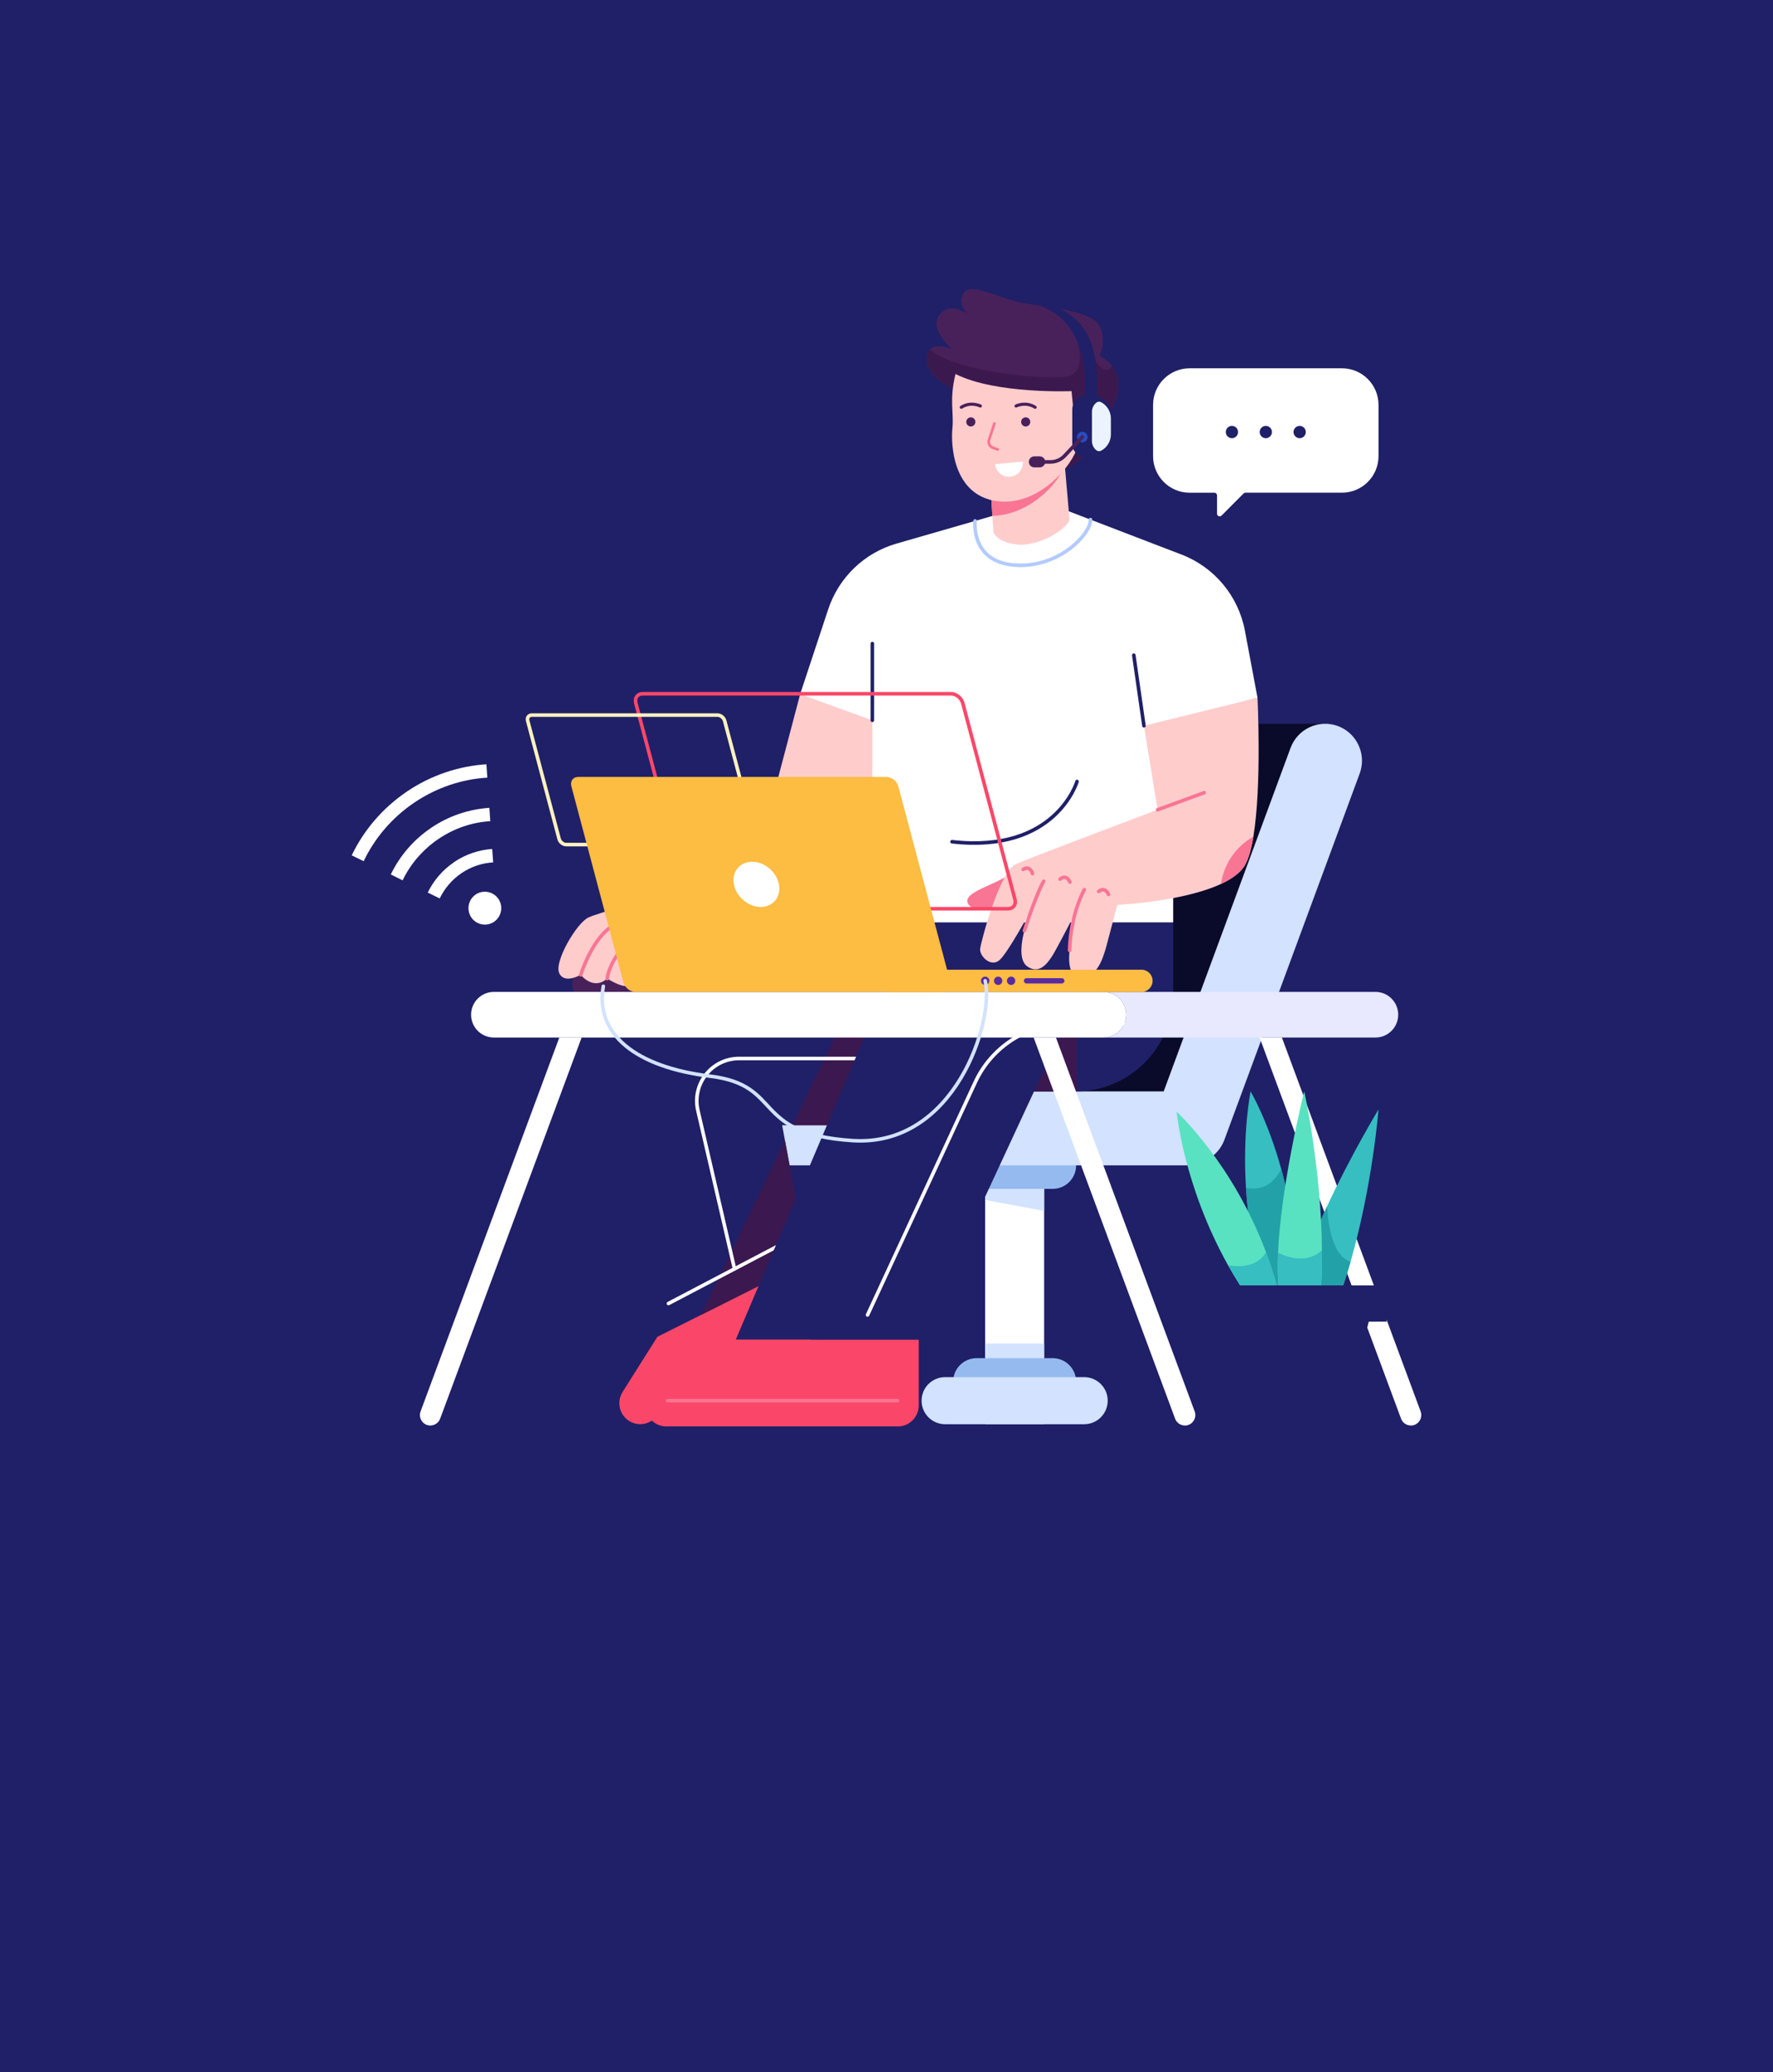 <svg width="184" height="215" viewBox="0 0 184 215" fill="none" xmlns="http://www.w3.org/2000/svg">
<rect width="184" height="215" fill="#1F2068"/>
<g clip-path="url(#clip0_6_1252)">
<path d="M108.359 118.924H102.238V147.768H108.359V118.924Z" fill="white"/>
<path d="M108.359 121.355V125.636L102.238 124.504V121.355H108.359Z" fill="#D2E2FF"/>
<path d="M108.359 139.402V143.683L102.238 142.552V139.402H108.359Z" fill="#D2E2FF"/>
<path d="M109.246 140.92H101.35C100.006 140.92 98.917 142.013 98.917 143.361C98.917 144.709 100.006 145.802 101.35 145.802H109.246C110.59 145.802 111.679 144.709 111.679 143.361C111.679 142.013 110.59 140.92 109.246 140.92Z" fill="#95BAEF"/>
<path d="M109.246 118.473H101.35C100.006 118.473 98.917 119.566 98.917 120.914C98.917 122.262 100.006 123.355 101.35 123.355H109.246C110.59 123.355 111.679 122.262 111.679 120.914C111.679 119.566 110.59 118.473 109.246 118.473Z" fill="#95BAEF"/>
<path d="M112.523 142.89H98.074C96.731 142.89 95.641 143.985 95.641 145.331C95.641 146.678 96.731 147.772 98.074 147.772H112.523C113.865 147.772 114.956 146.678 114.956 145.331C114.956 143.985 113.865 142.89 112.523 142.89Z" fill="#D2E2FF"/>
<path d="M137.521 75.098H116.56L101.804 116.966L122.729 114.885L133.871 93.413" fill="#0A0A2B"/>
<path d="M141.345 78.931C141.345 79.376 141.267 79.825 141.104 80.266L127.066 118.262C126.66 119.36 125.809 120.157 124.792 120.528C124.788 120.528 124.781 120.536 124.777 120.536C124.278 120.777 123.716 120.914 123.12 120.914H78.081C75.969 120.914 74.257 119.196 74.257 117.078C74.257 116.017 74.686 115.056 75.377 114.366C76.069 113.669 77.027 113.242 78.081 113.242H120.765L133.934 77.599C134.67 75.614 136.87 74.601 138.849 75.336C140.391 75.911 141.345 77.376 141.345 78.931Z" fill="#D2E2FF"/>
<path d="M88.844 136.625L67.42 147.532C67.106 147.691 66.769 147.769 66.44 147.769C65.653 147.769 64.891 147.335 64.51 146.578C64.162 145.896 64.199 145.079 64.61 144.43L68.208 138.728L69.776 136.243L86.717 127.618L89.328 132.778L89.794 133.702C90.338 134.774 89.913 136.083 88.844 136.625Z" fill="#FA4769"/>
<path d="M81.17 116.748L81.466 118.351L83.796 130.893L72.738 136.44L68.186 138.721L61.437 115.821C59.699 109.915 64.11 103.994 70.249 103.994H96.636L96.321 116.748H81.17Z" fill="#1F2068"/>
<path d="M81.466 118.35L83.796 130.893L72.739 136.439L81.466 118.35Z" fill="#3B184F"/>
<g style="mix-blend-mode:overlay">
<path d="M69.373 135.249L81.836 128.712" stroke="white" stroke-width="0.37" stroke-miterlimit="10" stroke-linecap="round"/>
</g>
<path d="M96.636 103.994L96.322 116.748H82.239L88.397 103.994H96.636Z" fill="#3B184F"/>
<g style="mix-blend-mode:overlay">
<path d="M76.229 131.653L72.427 115.226C71.788 112.466 73.877 109.828 76.699 109.828H95.349" stroke="white" stroke-width="0.37" stroke-miterlimit="10" stroke-linecap="round"/>
</g>
<path d="M121.754 95.702V103.092C121.754 108.653 117.297 113.168 111.772 113.238C111.728 113.242 111.68 113.242 111.636 113.242H107.312L95.349 139.006H76.352L91.1 104.338L91.004 95.702H121.754Z" fill="#1F2068"/>
<path d="M111.773 106.164V113.234L107.316 113.238L110.708 105.926C110.959 105.381 111.776 105.563 111.776 106.164H111.773Z" fill="#3B184F"/>
<g style="mix-blend-mode:overlay">
<path d="M90.031 136.439L101.211 112.293C102.923 108.598 106.614 106.235 110.674 106.235H117.66" stroke="white" stroke-width="0.37" stroke-miterlimit="10" stroke-linecap="round"/>
</g>
<path d="M95.346 139.006V145.828C95.346 145.958 95.335 146.081 95.312 146.203C95.135 147.227 94.247 148.002 93.179 148.002H69.155C68.556 148.002 68.013 147.761 67.621 147.368C67.314 147.06 67.099 146.656 67.022 146.203C66.999 146.081 66.988 145.958 66.988 145.828C66.988 145.064 67.391 144.352 68.046 143.962L76.348 139.006H95.346Z" fill="#FA4769"/>
<g style="mix-blend-mode:overlay" opacity="0.25">
<path d="M69.28 145.327H93.137" stroke="white" stroke-width="0.37" stroke-miterlimit="10" stroke-linecap="round"/>
</g>
<path d="M61.899 98.206C58.501 101.025 59.562 102.917 59.562 102.917H68.341L66.611 98.844L64.566 98.098" fill="#48215B"/>
<path d="M83.041 72.02L78.13 90.647C78.13 90.647 63.445 94.12 61.071 95.195C59.865 95.741 57.506 99.743 58.027 100.949C58.545 102.159 60.268 101.138 60.268 101.138C60.268 101.138 61.544 102.815 63.005 101.539C64.562 102.44 66.074 103.104 66.781 100.426L86.326 96.561L94.746 75.682L83.038 72.02H83.041Z" fill="#FFCCCC"/>
<path d="M60.269 101.139C61.4 97.786 62.961 96.38 63.527 96.127" stroke="#F97594" stroke-width="0.37" stroke-miterlimit="10" stroke-linecap="round"/>
<path d="M63.009 101.54C63.308 99.488 65.387 97.121 66.611 96.743" stroke="#F97594" stroke-width="0.37" stroke-miterlimit="10" stroke-linecap="round"/>
<path d="M110.004 52.701L122.615 57.539C126.028 58.848 128.521 61.842 129.197 65.448L130.503 72.404L121.753 74.804V95.705H90.53V74.741L83.037 72.025L85.948 63.226C87.042 59.92 89.69 57.368 93.029 56.404L102.981 53.536L110 52.701H110.004Z" fill="white"/>
<path d="M98.804 87.336C109.588 88.567 111.773 81.085 111.773 81.085" stroke="#1F2068" stroke-width="0.37" stroke-linecap="round" stroke-linejoin="round"/>
<path d="M105.293 90.207C104.128 91.691 100.005 92.385 100.415 93.65C100.826 94.911 104.443 94.469 106.018 93.334" fill="#F97594"/>
<path d="M130.072 86.809C130.016 87.15 129.957 87.477 129.887 87.784C129.72 88.515 129.524 89.138 129.288 89.606C128.922 90.333 128.197 90.938 127.268 91.439C127.091 91.535 126.906 91.628 126.714 91.717C122.727 93.572 115.952 93.891 115.952 93.891C115.952 93.891 115.431 95.857 114.843 98.083C114.251 100.309 113.448 101.778 111.655 101.184C109.902 100.609 111.984 94.006 112.076 93.713C111.991 93.883 110.801 96.287 110.05 97.656C109.273 99.077 108.256 101.399 106.629 100.286C105.083 99.233 106.844 94.807 107.036 94.336C106.792 94.785 104.547 98.954 103.693 99.648C102.787 100.379 101.648 99.173 101.718 98.461C101.788 97.753 103.726 90.389 105.472 89.632C107.217 88.871 120.131 84.019 120.131 84.019L118.715 75.305L130.501 72.4C130.501 72.4 130.959 81.493 130.072 86.809Z" fill="#FFCCCC"/>
<path d="M130.07 86.809C130.014 87.151 129.955 87.477 129.885 87.785C129.719 88.516 129.523 89.139 129.286 89.606C128.92 90.334 128.195 90.938 127.267 91.439C127.089 91.535 126.904 91.628 126.712 91.717C127.015 89.606 128.291 87.815 130.07 86.809Z" fill="#F97594"/>
<path d="M120.134 84.018L124.964 82.248" stroke="#F97594" stroke-width="0.37" stroke-miterlimit="10" stroke-linecap="round"/>
<path d="M106.307 96.562C107.682 92.385 108.315 91.439 108.315 91.439" stroke="#F97594" stroke-width="0.37" stroke-miterlimit="10" stroke-linecap="round"/>
<path d="M110.999 98.605C111.114 94.751 112.53 92.31 112.53 92.31" stroke="#F97594" stroke-width="0.37" stroke-miterlimit="10" stroke-linecap="round"/>
<path d="M106.181 90.206C106.935 89.749 107.15 90.647 107.15 90.647" stroke="#F97594" stroke-width="0.37" stroke-miterlimit="10" stroke-linecap="round"/>
<path d="M110.016 91.212C110.704 90.659 111.033 91.524 111.033 91.524" stroke="#F97594" stroke-width="0.37" stroke-miterlimit="10" stroke-linecap="round"/>
<path d="M114.021 92.496C114.709 91.943 115.038 92.807 115.038 92.807" stroke="#F97594" stroke-width="0.37" stroke-miterlimit="10" stroke-linecap="round"/>
<path d="M118.718 75.305L117.664 67.982" stroke="#1F2068" stroke-width="0.37" stroke-linecap="round" stroke-linejoin="round"/>
<path d="M90.53 74.737V66.779" stroke="#1F2068" stroke-width="0.37" stroke-linecap="round" stroke-linejoin="round"/>
<path d="M101.192 54.052C101.192 54.052 100.692 58.285 105.289 58.633C109.886 58.986 113.233 55.373 113.166 53.911" stroke="#B3CBFF" stroke-width="0.37" stroke-linecap="round" stroke-linejoin="round"/>
<path d="M97.257 43.279V45.223C97.257 46.195 97.871 47.026 98.732 47.341C98.973 47.43 99.235 47.478 99.505 47.478H99.993C100.788 47.478 101.436 46.829 101.436 46.032V42.47C101.436 41.672 100.788 41.023 99.993 41.023H99.505C99.235 41.023 98.973 41.072 98.732 41.161C97.871 41.476 97.257 42.307 97.257 43.279Z" fill="#1F2068"/>
<path d="M115.725 41.695C114.372 45.168 111.728 49.586 109.146 48.577L99.383 40.508C95.885 39.224 95.881 36.965 96.525 36.264L96.558 36.231C97.205 35.596 98.692 36.179 98.814 36.227C98.666 36.097 96.358 34.068 97.523 32.632C98.573 31.338 100.171 32.376 100.559 32.662C100.267 32.421 99.372 31.56 99.971 30.455C100.678 29.145 103.684 31.056 106.454 31.497C109.224 31.939 113.362 32.317 114.12 33.834C114.875 35.348 114.12 36.928 114.12 36.928C114.12 36.928 114.842 37.243 115.407 37.978C115.988 38.735 116.413 39.937 115.725 41.695Z" fill="#48215B"/>
<path d="M115.725 41.695C114.372 45.167 111.728 49.586 109.146 48.577L99.383 40.508C95.885 39.224 95.881 36.965 96.525 36.264C99.472 38.779 108.954 39.406 110.799 39.043C112.719 38.664 111.879 35.641 111.879 35.641L112.867 36.075C112.867 36.075 114.438 39.51 115.407 37.978C115.988 38.735 116.413 39.937 115.725 41.695Z" fill="#3B194F"/>
<path d="M110.996 53.922C110.667 54.987 107.741 56.715 105.593 56.5C103.444 56.289 103.089 55.224 103.089 55.224L102.986 53.536L102.852 51.34L108.562 48.84L110.478 48.001L110.996 53.922Z" fill="#FFCCCC"/>
<path d="M110.267 48.64C110.241 49.345 107.483 53.358 102.986 53.537L102.852 51.34L108.562 48.84C109.594 48.573 110.271 48.462 110.267 48.64Z" fill="#F97594"/>
<path d="M99.161 38.805C98.499 41.48 99.005 42.838 98.839 44.448C98.673 46.058 98.861 51.267 103.325 51.979C107.785 52.687 111.428 48.136 111.823 46.295C112.792 47.408 114.268 45.528 114.079 44.556C113.891 43.584 113.336 43.431 112.759 43.691C112.182 43.951 111.956 45.064 111.779 45.004C111.601 44.945 111.202 40.582 111.202 40.582C111.202 40.582 103.318 40.913 99.165 38.805H99.161Z" fill="#FFCCCC"/>
<path d="M103.2 43.937L102.638 45.647C102.531 45.977 102.705 46.337 103.03 46.452L103.544 46.637" stroke="#F97594" stroke-width="0.277" stroke-linecap="round" stroke-linejoin="round"/>
<path d="M106.148 47.892C106.222 48.685 105.641 49.39 104.846 49.465C104.055 49.539 103.352 48.956 103.278 48.159" fill="white"/>
<path d="M106.92 43.776C106.92 44.04 106.709 44.251 106.447 44.251C106.184 44.251 105.973 44.04 105.973 43.776C105.973 43.513 106.184 43.301 106.447 43.301C106.709 43.301 106.92 43.513 106.92 43.776Z" fill="#48215B"/>
<path d="M100.752 44.251C101.013 44.251 101.225 44.039 101.225 43.776C101.225 43.514 101.013 43.301 100.752 43.301C100.49 43.301 100.278 43.514 100.278 43.776C100.278 44.039 100.49 44.251 100.752 44.251Z" fill="#48215B"/>
<path d="M105.444 42.125C105.444 42.125 106.446 41.628 107.426 42.258" stroke="#48215B" stroke-width="0.322" stroke-linecap="round" stroke-linejoin="round"/>
<path d="M101.743 42.125C101.743 42.125 100.741 41.628 99.761 42.258" stroke="#48215B" stroke-width="0.322" stroke-linecap="round" stroke-linejoin="round"/>
<path d="M112.556 41.228C112.556 41.228 113.847 31.609 105.319 31.245C105.319 31.245 107.667 30.7 110.112 32.069C112.556 33.438 114.224 35.504 113.792 41.777" fill="#1F2068"/>
<path d="M115.459 43.279V45.223C115.459 46.195 114.845 47.026 113.983 47.341C113.743 47.43 113.48 47.478 113.211 47.478H112.722C112.549 47.478 112.378 47.445 112.223 47.386C111.672 47.185 111.28 46.651 111.28 46.032V42.47C111.28 41.851 111.672 41.316 112.223 41.116C112.378 41.057 112.549 41.023 112.722 41.023H113.211C113.48 41.023 113.743 41.072 113.983 41.161C114.845 41.476 115.459 42.307 115.459 43.279Z" fill="#1F2068"/>
<path d="M115.285 43.424V45.074C115.285 45.798 114.886 46.432 114.29 46.755C114.131 46.84 113.931 46.837 113.787 46.725C113.502 46.499 113.321 46.154 113.321 45.761V42.733C113.321 42.344 113.502 41.995 113.787 41.769C113.928 41.658 114.131 41.65 114.29 41.739C114.882 42.066 115.285 42.696 115.285 43.42V43.424Z" fill="#EBF3FF"/>
<path d="M112.319 45.895C112.621 45.895 112.866 45.649 112.866 45.346C112.866 45.043 112.621 44.797 112.319 44.797C112.017 44.797 111.772 45.043 111.772 45.346C111.772 45.649 112.017 45.895 112.319 45.895Z" fill="#274CC1"/>
<path d="M112.319 45.346L110.485 47.294C110.104 47.699 109.575 47.928 109.021 47.928H107.693" stroke="#48215B" stroke-width="0.37" stroke-linecap="round" stroke-linejoin="round"/>
<path d="M107.904 48.494H107.342C107.027 48.494 106.772 48.238 106.772 47.922C106.772 47.607 107.027 47.351 107.342 47.351H107.904C108.218 47.351 108.473 47.607 108.473 47.922C108.473 48.238 108.218 48.494 107.904 48.494Z" fill="#48215B"/>
<path d="M145.104 105.284C145.104 105.937 144.841 106.53 144.412 106.957C143.987 107.387 143.395 107.651 142.745 107.651H114.513C115.164 107.651 115.755 107.387 116.181 106.957C116.61 106.53 116.872 105.937 116.872 105.284C116.872 103.978 115.818 102.917 114.513 102.917H142.745C144.05 102.917 145.104 103.978 145.104 105.284Z" fill="#E8E8FF"/>
<path d="M116.873 105.284C116.873 105.937 116.61 106.53 116.181 106.957C115.756 107.387 115.164 107.651 114.513 107.651H51.253C49.947 107.651 48.89 106.594 48.89 105.284C48.89 104.631 49.152 104.038 49.581 103.611C50.01 103.184 50.602 102.917 51.253 102.917H114.513C115.819 102.917 116.873 103.978 116.873 105.284Z" fill="white"/>
<path d="M44.666 147.91C43.908 147.91 43.386 147.153 43.649 146.44L58.046 107.651H60.361L45.679 147.197C45.52 147.624 45.117 147.906 44.662 147.906L44.666 147.91Z" fill="white"/>
<path d="M122.964 147.91C123.722 147.91 124.243 147.153 123.981 146.44L109.584 107.651H107.269L121.95 147.197C122.109 147.624 122.513 147.906 122.967 147.906L122.964 147.91Z" fill="white"/>
<path d="M146.413 147.91C147.171 147.91 147.692 147.153 147.43 146.441L133.033 107.651H130.718L145.399 147.197C145.558 147.624 145.962 147.906 146.416 147.906L146.413 147.91Z" fill="white"/>
<path d="M118.464 100.614H91.807C91.171 100.614 90.657 101.13 90.657 101.768C90.657 102.406 91.171 102.922 91.807 102.922H118.464C119.1 102.922 119.614 102.406 119.614 101.768C119.614 101.13 119.1 100.614 118.464 100.614Z" fill="#FDBC42"/>
<path d="M104.62 94.289H72.628C72.091 94.289 71.544 93.855 71.4 93.317L65.986 72.954C65.842 72.416 66.16 71.982 66.696 71.982H98.689C99.225 71.982 99.772 72.416 99.916 72.954L105.331 93.317C105.475 93.855 105.157 94.289 104.62 94.289Z" stroke="#FA4769" stroke-width="0.37" stroke-miterlimit="10"/>
<path d="M78.035 87.633H58.764C58.442 87.633 58.113 87.369 58.024 87.047L54.762 74.782C54.677 74.459 54.87 74.196 55.191 74.196H74.462C74.784 74.196 75.113 74.459 75.202 74.782L78.464 87.047C78.549 87.369 78.356 87.633 78.035 87.633Z" stroke="#FFF2BE" stroke-width="0.37" stroke-miterlimit="10"/>
<path d="M97.931 102.919H65.938C65.402 102.919 64.855 102.485 64.71 101.947L59.296 81.584C59.152 81.046 59.47 80.612 60.007 80.612H91.999C92.535 80.612 93.083 81.046 93.227 81.584L98.641 101.947C98.785 102.485 98.467 102.919 97.931 102.919Z" fill="#FDBC42"/>
<path d="M102.239 102.198C102.478 102.198 102.672 102.003 102.672 101.764C102.672 101.524 102.478 101.33 102.239 101.33C102 101.33 101.806 101.524 101.806 101.764C101.806 102.003 102 102.198 102.239 102.198Z" fill="#592BA3"/>
<path d="M102.239 101.764C103.215 105.886 99.121 119.033 88.485 118.347C77.846 117.661 81.436 112.608 73.693 111.662C65.949 110.716 61.729 107.285 62.613 102.332" stroke="#D2E2FF" stroke-width="0.37" stroke-linecap="round" stroke-linejoin="round"/>
<path d="M103.586 102.198C103.825 102.198 104.019 102.003 104.019 101.764C104.019 101.524 103.825 101.33 103.586 101.33C103.347 101.33 103.153 101.524 103.153 101.764C103.153 102.003 103.347 102.198 103.586 102.198Z" fill="#592BA3"/>
<path d="M104.932 102.198C105.171 102.198 105.364 102.003 105.364 101.764C105.364 101.524 105.171 101.33 104.932 101.33C104.693 101.33 104.499 101.524 104.499 101.764C104.499 102.003 104.693 102.198 104.932 102.198Z" fill="#592BA3"/>
<path d="M110.194 102.043H106.53C106.378 102.043 106.256 101.92 106.256 101.768C106.256 101.616 106.378 101.494 106.53 101.494H110.194C110.346 101.494 110.468 101.616 110.468 101.768C110.468 101.92 110.346 102.043 110.194 102.043Z" fill="#592BA3"/>
<path d="M80.401 93.494C81.192 92.623 80.981 91.14 79.931 90.181C78.881 89.223 77.389 89.153 76.599 90.025C75.809 90.896 76.019 92.379 77.069 93.337C78.119 94.296 79.611 94.366 80.401 93.494Z" fill="white"/>
<path d="M143.058 115.114C143.058 115.114 142.463 122.908 140.155 130.929C139.475 133.303 138.643 135.696 137.633 137.914L131.431 134.364C130.1 130.38 129.512 126.536 129.305 123.246C128.935 117.358 129.786 113.244 129.786 113.244C129.786 113.244 131.59 116.294 132.962 121.283C133.976 124.975 134.752 129.727 134.39 135.095C134.66 132.394 136.099 128.655 137.729 125.149C140.178 119.877 143.058 115.114 143.058 115.114Z" fill="#36BEC1"/>
<path d="M140.155 130.929C139.475 133.304 138.642 135.696 137.633 137.915L131.431 134.365C130.1 130.38 129.512 126.537 129.305 123.247C130.429 123.473 131.956 123.31 132.962 121.284C133.975 124.975 134.752 129.727 134.39 135.095C134.66 132.395 136.098 128.655 137.729 125.15C137.844 127.35 138.339 130.299 140.155 130.929Z" fill="#22A1A8"/>
<path d="M137.19 129.727C137.208 132.038 137.105 134.394 136.805 136.645L129.841 135.065C128.946 133.807 128.155 132.542 127.452 131.289C122.819 123.019 122.112 115.355 122.112 115.355C122.112 115.355 127.918 120.653 131.384 129.927C131.96 131.474 132.474 133.136 132.885 134.898C132.615 133.54 132.556 131.834 132.637 129.979C132.948 122.741 135.352 113.244 135.352 113.244C135.352 113.244 137.119 121.187 137.19 129.727Z" fill="#59E2C1"/>
<path d="M137.189 129.727C137.208 132.038 137.104 134.394 136.805 136.646L129.841 135.065C128.946 133.808 128.155 132.543 127.452 131.289C129.963 131.682 130.988 130.625 131.383 129.927C131.96 131.474 132.474 133.136 132.885 134.898C132.615 133.54 132.556 131.834 132.637 129.979C133.791 130.539 135.688 131.092 137.189 129.727Z" fill="#36BEC1"/>
<path d="M142.966 133.384L142.275 136.159L141.025 141.193L139.357 147.908H128.747L126.509 138.911L125.637 135.391L125.137 133.384H142.966Z" fill="#1F2068"/>
<path d="M142.274 136.16L141.024 141.194L126.508 138.913L125.636 135.392L131.545 135.258L142.274 136.16Z" fill="#1F2068"/>
<path d="M143.909 133.384H124.364V137.131H143.909V133.384Z" fill="#1F2068"/>
<path d="M51.728 93.273C52.254 94.056 52.046 95.117 51.27 95.644C50.489 96.171 49.432 95.963 48.907 95.184C48.382 94.401 48.589 93.34 49.365 92.814C50.146 92.287 51.203 92.495 51.728 93.273Z" fill="white"/>
<path d="M47.132 89.451C45.915 90.274 44.991 91.376 44.392 92.611L45.63 93.22C46.133 92.185 46.895 91.272 47.898 90.593C48.9 89.914 50.039 89.543 51.181 89.48L51.078 88.089C49.71 88.182 48.345 88.623 47.128 89.447L47.132 89.451Z" fill="white"/>
<path d="M44.743 85.896C42.886 87.15 41.47 88.83 40.557 90.733L41.781 91.342C42.598 89.657 43.855 88.162 45.512 87.042C47.161 85.929 49.014 85.317 50.882 85.202L50.786 83.818C48.689 83.963 46.607 84.634 44.743 85.892V85.896Z" fill="white"/>
<path d="M42.221 82.137C39.68 83.855 37.746 86.159 36.5 88.748L37.739 89.357C38.885 86.968 40.657 84.857 42.99 83.28C45.324 81.703 47.938 80.85 50.575 80.683L50.479 79.299C47.62 79.485 44.762 80.416 42.221 82.134V82.137Z" fill="white"/>
<path d="M143.062 42.016V47.317C143.062 49.417 141.365 51.12 139.268 51.12H129.25C129.176 51.12 129.105 51.149 129.057 51.201L126.772 53.494C126.598 53.668 126.302 53.546 126.302 53.301V51.398C126.302 51.246 126.18 51.123 126.029 51.123H123.455C121.362 51.123 119.664 49.421 119.664 47.321V42.016C119.664 39.916 121.362 38.214 123.455 38.214H139.268C141.365 38.214 143.062 39.916 143.062 42.02V42.016Z" fill="white"/>
<path d="M127.848 45.466C128.199 45.466 128.484 45.18 128.484 44.828C128.484 44.475 128.199 44.19 127.848 44.19C127.497 44.19 127.212 44.475 127.212 44.828C127.212 45.18 127.497 45.466 127.848 45.466Z" fill="#1F2068"/>
<path d="M131.365 45.466C131.716 45.466 132.001 45.18 132.001 44.828C132.001 44.475 131.716 44.19 131.365 44.19C131.013 44.19 130.729 44.475 130.729 44.828C130.729 45.18 131.013 45.466 131.365 45.466Z" fill="#1F2068"/>
<path d="M134.878 45.466C135.23 45.466 135.514 45.18 135.514 44.828C135.514 44.475 135.23 44.19 134.878 44.19C134.527 44.19 134.242 44.475 134.242 44.828C134.242 45.18 134.527 45.466 134.878 45.466Z" fill="#1F2068"/>
</g>
<defs>
<clipPath id="clip0_6_1252">
<rect width="111" height="118" fill="white" transform="translate(36.5 30)"/>
</clipPath>
</defs>
</svg>
